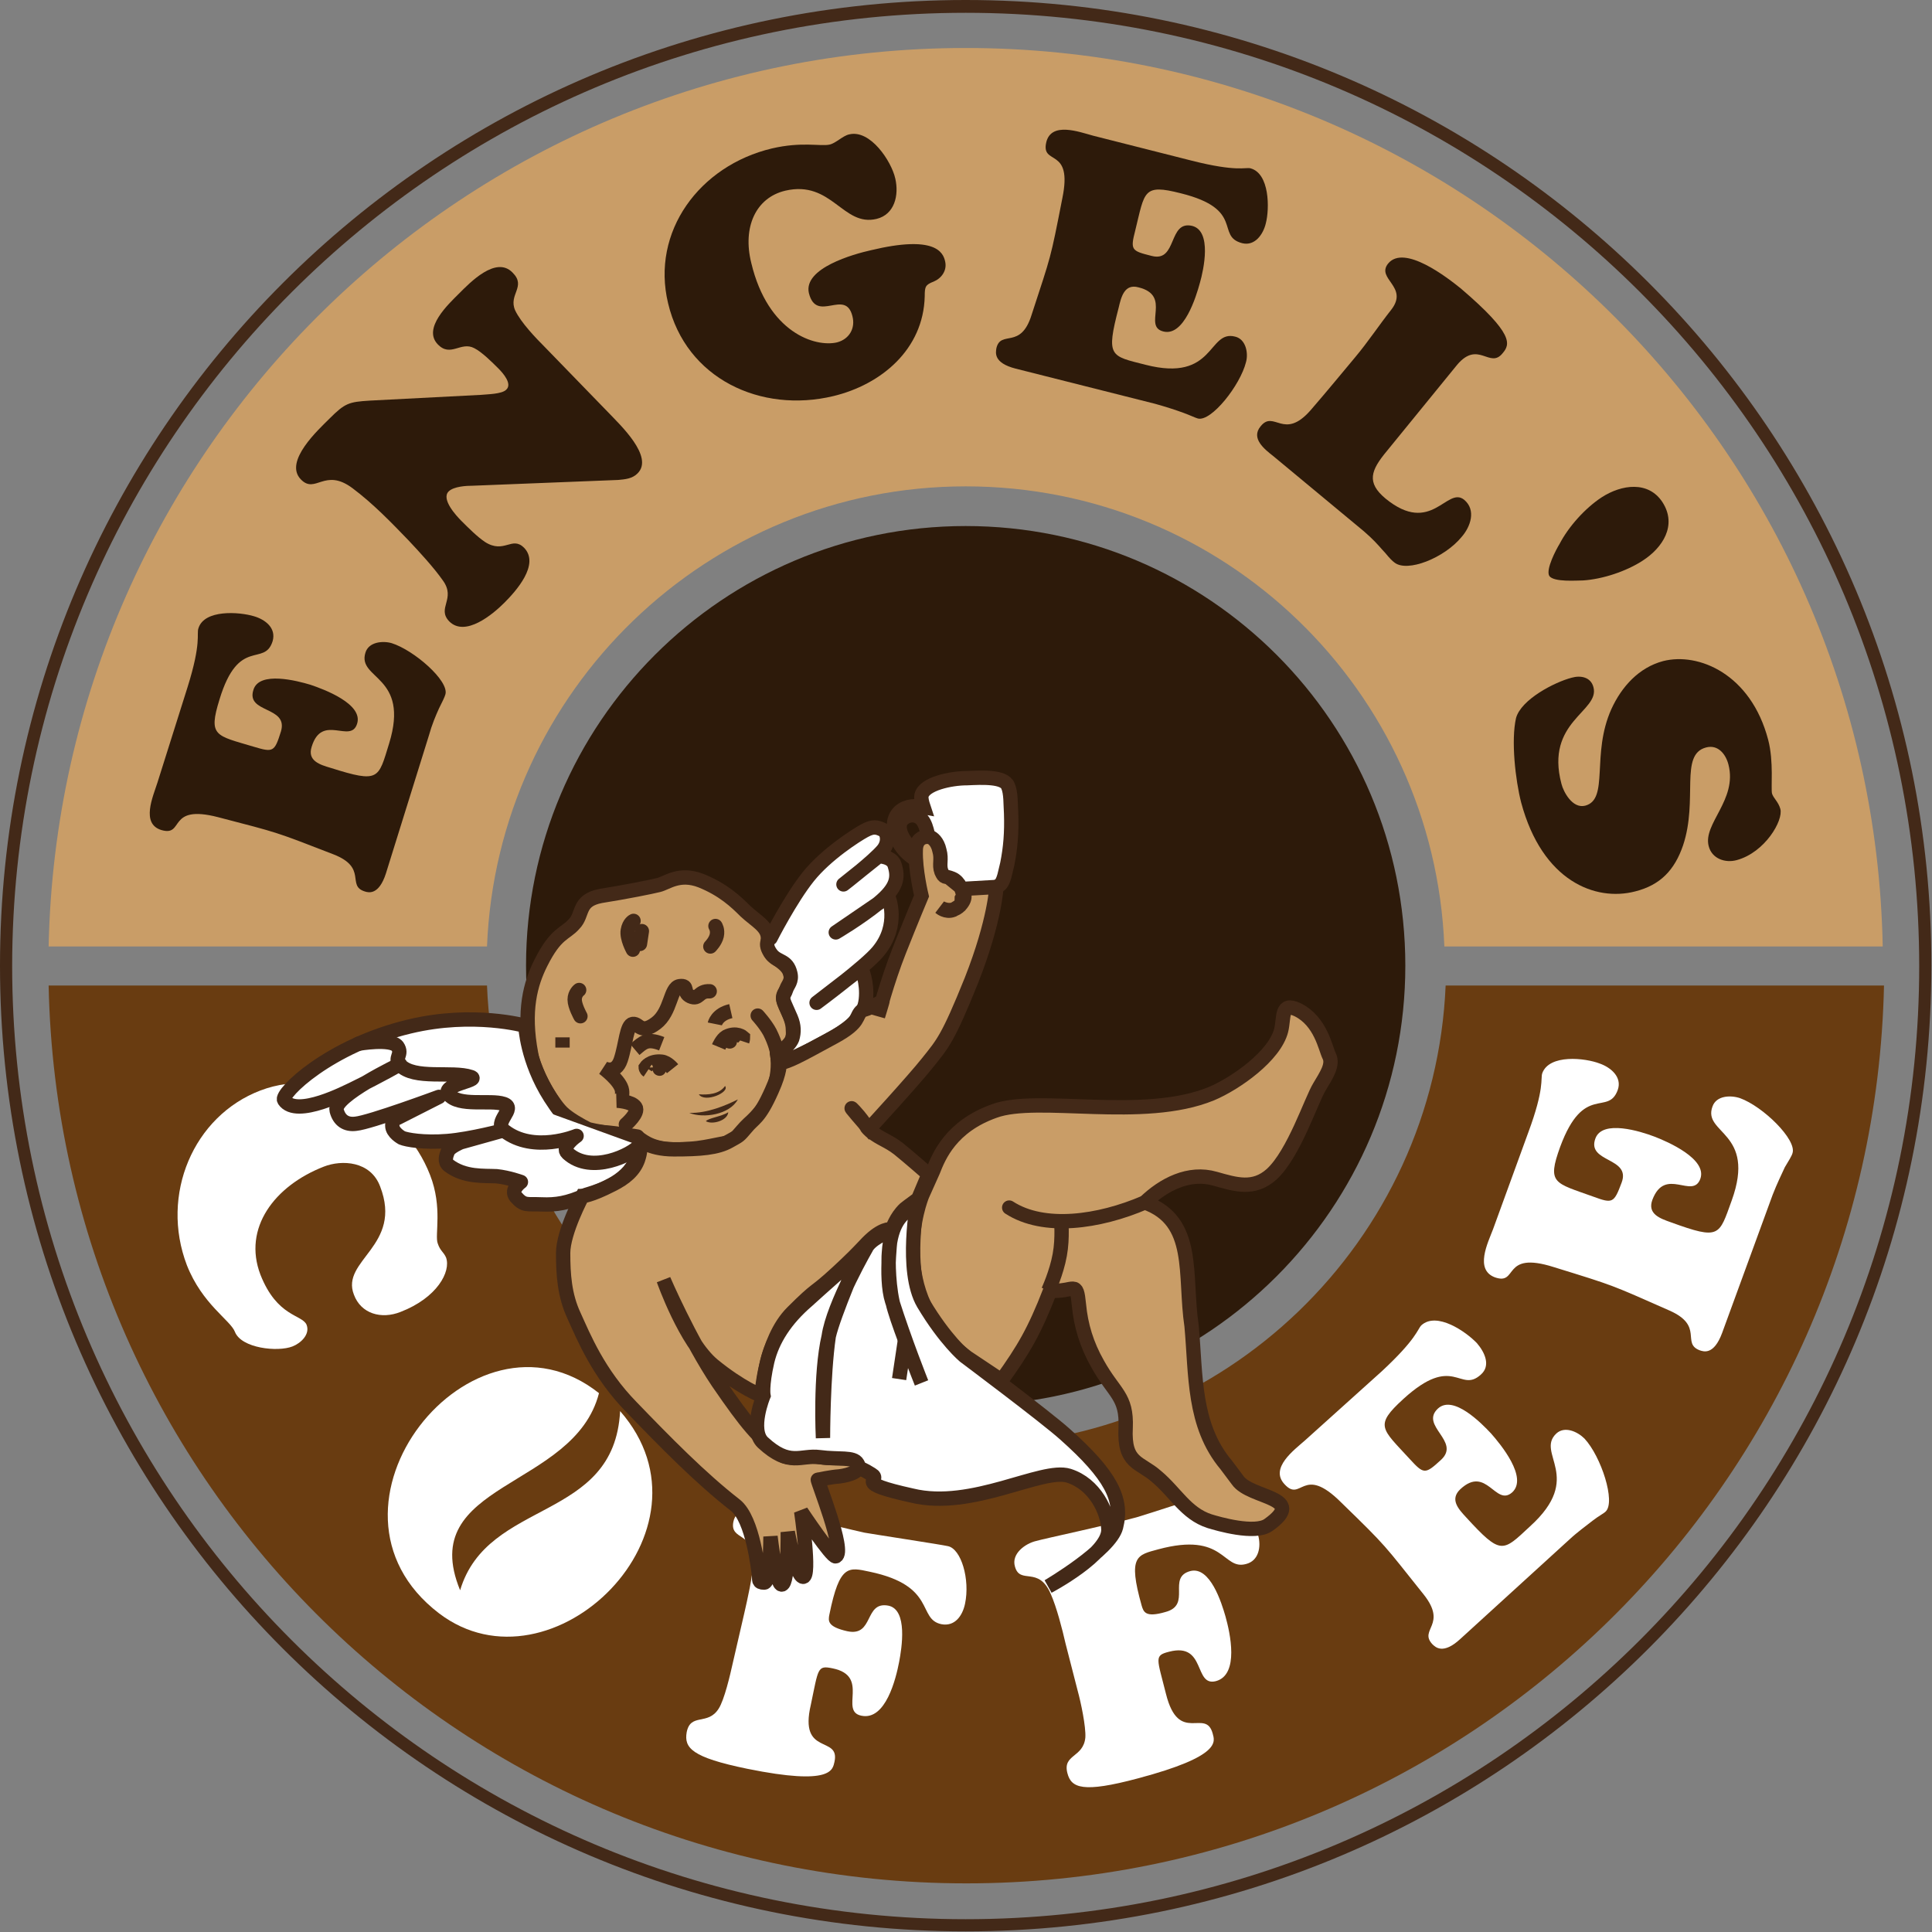 <?xml version="1.0" encoding="utf-8"?>
<!-- Generator: Adobe Illustrator 26.3.1, SVG Export Plug-In . SVG Version: 6.00 Build 0)  -->
<svg version="1.1" id="Calque_1" xmlns="http://www.w3.org/2000/svg" xmlns:xlink="http://www.w3.org/1999/xlink" x="0px" y="0px"
	 viewBox="0 0 301.9 301.9" style="enable-background:new 0 0 301.9 301.9;" xml:space="preserve">
<rect x="0" y="0" width="301.9" height="301.9" fill="#808080" stroke="none"/>
<style type="text/css">
	.st0{clip-path:url(#SVGID_00000147184550409663091510000008762939758429003147_);fill:#2D1A0A;}
	.st1{clip-path:url(#SVGID_00000147184550409663091510000008762939758429003147_);fill:#432918;}
	.st2{clip-path:url(#SVGID_00000147184550409663091510000008762939758429003147_);fill:#C99D67;}
	.st3{clip-path:url(#SVGID_00000147184550409663091510000008762939758429003147_);fill:#693C11;}
	.st4{clip-path:url(#SVGID_00000147184550409663091510000008762939758429003147_);fill:#FFFFFF;}
	
		.st5{clip-path:url(#SVGID_00000147184550409663091510000008762939758429003147_);fill:none;stroke:#432918;stroke-width:2.242;stroke-linecap:round;stroke-linejoin:round;}
	.st6{clip-path:url(#SVGID_00000147184550409663091510000008762939758429003147_);fill:none;stroke:#432918;stroke-width:2.242;}
	
		.st7{clip-path:url(#SVGID_00000147184550409663091510000008762939758429003147_);fill:none;stroke:#432918;stroke-width:2.242;stroke-linecap:round;}
	.st8{fill:none;stroke:#432918;stroke-width:2.242;}
	.st9{clip-path:url(#SVGID_00000003082921891798300780000017375185170525597625_);fill:#C99D67;}
	.st10{clip-path:url(#SVGID_00000003082921891798300780000017375185170525597625_);fill:none;stroke:#432918;stroke-width:2.242;}
	
		.st11{clip-path:url(#SVGID_00000003082921891798300780000017375185170525597625_);fill:none;stroke:#432918;stroke-width:2.242;stroke-linecap:round;stroke-linejoin:round;}
	.st12{fill:none;stroke:#432918;stroke-width:2.242;stroke-linecap:round;}
	.st13{clip-path:url(#SVGID_00000072237970978211252120000013860670063532441216_);fill:#C99D67;}
	
		.st14{clip-path:url(#SVGID_00000072237970978211252120000013860670063532441216_);fill:none;stroke:#432918;stroke-width:2.242;stroke-linecap:round;}
	.st15{clip-path:url(#SVGID_00000000926397109491589780000010603409239803918724_);fill:#C99D67;}
	
		.st16{clip-path:url(#SVGID_00000000926397109491589780000010603409239803918724_);fill:none;stroke:#432918;stroke-width:2.242;stroke-linecap:round;}
	.st17{clip-path:url(#SVGID_00000000926397109491589780000010603409239803918724_);fill:none;stroke:#432918;stroke-width:2.242;}
	.st18{clip-path:url(#SVGID_00000000926397109491589780000010603409239803918724_);fill:#432918;}
	.st19{clip-path:url(#SVGID_00000000926397109491589780000010603409239803918724_);fill:#FFFFFF;}
</style>
<g>
	<defs>
		<rect id="SVGID_1_" width="301.9" height="301.9"/>
	</defs>
	<clipPath id="SVGID_00000109741887470607263380000006999586341376095908_">
		<use xlink:href="#SVGID_1_"  style="overflow:visible;"/>
	</clipPath>
	<path style="clip-path:url(#SVGID_00000109741887470607263380000006999586341376095908_);fill:#2D1A0A;" d="M219.6,150.9
		c0,37.9-30.8,68.7-68.7,68.7c-37.9,0-68.7-30.8-68.7-68.7c0-37.9,30.8-68.7,68.7-68.7C188.9,82.2,219.6,113,219.6,150.9"/>
	<path style="clip-path:url(#SVGID_00000109741887470607263380000006999586341376095908_);fill:#432918;" d="M150.9,299.9
		c-82.3,0-149-66.7-149-149C2,68.7,68.7,2,150.9,2c82.3,0,149,66.7,149,149C299.9,233.2,233.2,299.9,150.9,299.9 M150.9,0
		C67.6,0,0,67.6,0,150.9c0,83.4,67.6,150.9,150.9,150.9c83.4,0,150.9-67.6,150.9-150.9C301.9,67.6,234.3,0,150.9,0"/>
	<path style="clip-path:url(#SVGID_00000109741887470607263380000006999586341376095908_);fill:#C99D67;" d="M150.9,76
		c40.4,0,73.2,31.9,74.8,71.9h68.5C292.7,70.1,229.1,7.5,150.9,7.5C72.8,7.5,9.2,70.1,7.6,147.9h68.5C77.7,107.9,110.6,76,150.9,76"
		/>
	<path style="clip-path:url(#SVGID_00000109741887470607263380000006999586341376095908_);fill:#693C11;" d="M150.9,225.9
		c-40.4,0-73.2-31.9-74.8-71.9H7.6c1.6,77.8,65.2,140.3,143.4,140.3c78.2,0,141.7-62.6,143.4-140.3h-68.5
		C224.2,193.9,191.3,225.9,150.9,225.9"/>
	<path style="clip-path:url(#SVGID_00000109741887470607263380000006999586341376095908_);fill:#2D1A0A;" d="M29.3,107.4
		c2.2-7,1.4-8.3,1.7-9.2c0.9-3,6.4-2.6,8.7-1.9c1.7,0.5,3.5,1.8,2.9,3.9c-1.3,4.1-5.3-0.8-8.3,9.1c-1.8,5.8-0.6,5.6,5.4,7.4
		c3,0.9,3.2,0.8,4.2-2.4c1.2-4-5.5-2.8-4.3-6.5c0.9-3,6.9-1.4,8.9-0.8c2.1,0.7,8.3,3,7.3,6.1c-1,3.2-5.5-1.7-7.1,3.6
		c-0.7,2.2,1.3,2.8,3,3.3c7.6,2.4,7.4,1.7,9.1-3.8c3.3-10.7-5-10-3.7-14.2c0.5-1.7,2.7-1.9,4.1-1.5c3.5,1.1,9,5.9,8.4,8
		c-0.1,0.4-0.5,1.2-1,2.2c-0.5,1.1-1.1,2.5-1.6,4.3l-6.7,21.5c-1.1,3.4-2.7,3-3.3,2.8c-2.9-0.9,0.5-3.7-4.9-5.8
		c-9.3-3.6-8.4-3.3-18-5.8c-8.1-2.1-5.2,3.1-8.9,2c-3.2-1-1.3-5.2-0.6-7.4L29.3,107.4z"/>
	<path style="clip-path:url(#SVGID_00000109741887470607263380000006999586341376095908_);fill:#2D1A0A;" d="M75.2,61.7
		c0.9-0.1,3.2-0.1,3.9-0.8c1-0.9-0.5-2.6-1.2-3.3c-1-1-2.6-2.6-3.8-3.2c-2.1-1.1-3.7,1.5-5.7-0.6c-2.4-2.5,1.7-6.3,3.3-7.9
		c1.7-1.7,5.8-6,8.4-3.3c2.2,2.2-0.7,3.4,0.4,5.9c0.9,1.9,3.2,4.3,4.7,5.8l9.9,10.2c1.7,1.8,7.2,6.9,4.5,9.5c-0.8,0.8-1.9,0.9-3,1
		l-22.7,0.9c-1,0-3,0.1-3.8,0.9c-1.2,1.2,1.2,3.8,2,4.6c1.1,1.1,2.5,2.5,3.7,3.3c3,1.9,4.2-1,6.1,0.9c2.5,2.6-1.3,6.8-3.1,8.6
		c-1.8,1.8-6.1,5.4-8.6,2.9c-2-2.1,1.1-3.5-1-6.4c-1.4-2-3.7-4.5-5.4-6.3c-2.7-2.8-5.5-5.7-8.7-8.1c-4.4-3.3-5.8,1-8.1-1.4
		c-2.7-2.8,2.8-7.8,4.5-9.5c2.4-2.4,3-2.6,6.3-2.8L75.2,61.7z"/>
	<path style="clip-path:url(#SVGID_00000109741887470607263380000006999586341376095908_);fill:#2D1A0A;" d="M130.8,53.5
		c1.9-0.5,2.9-2.2,2.4-4.1c-1.1-4.4-5.6,1.2-6.8-3.6c-0.9-3.9,7-6.1,9.7-6.7c10-2.4,11.3,0.3,11.6,1.8c0.3,1.4-0.6,2.6-1.8,3.1
		c-1.3,0.5-1.4,0.8-1.4,2.3c-0.2,8.3-6.8,13.8-14.3,15.6c-11.3,2.7-23-2.7-25.8-14.5c-2.7-11.2,4.9-21.5,16.2-24.2
		c4.7-1.1,7.6-0.3,9-0.6c1-0.2,2.1-1.4,3.1-1.6c3.3-0.8,6.6,4.2,7.2,6.9c0.6,2.6-0.1,5.6-2.9,6.3c-5.3,1.3-7-6.1-14.3-4.4
		c-4.6,1.1-6.7,5.7-5.3,11.3C120,52,127.4,54.3,130.8,53.5"/>
	<path style="clip-path:url(#SVGID_00000109741887470607263380000006999586341376095908_);fill:#2D1A0A;" d="M186.2,25.1
		c7.1,1.8,8.4,1,9.2,1.2c3,0.8,3,6.3,2.4,8.6c-0.4,1.7-1.7,3.6-3.7,3.1c-4.2-1.1,0.5-5.3-9.6-7.8c-5.9-1.5-5.6-0.3-7.1,5.8
		c-0.8,3.1-0.6,3.2,2.6,4c4,1,2.5-5.6,6.3-4.7c3.1,0.8,1.8,6.8,1.2,8.9c-0.6,2.2-2.5,8.4-5.7,7.6c-3.3-0.8,1.4-5.6-3.9-6.9
		c-2.2-0.6-2.7,1.5-3.1,3.2c-2,7.7-1.3,7.5,4.2,8.9c10.9,2.8,9.7-5.5,14-4.4c1.7,0.4,2.1,2.6,1.7,4c-0.9,3.6-5.4,9.3-7.5,8.8
		c-0.4-0.1-1.2-0.5-2.3-0.9c-1.1-0.4-2.6-0.9-4.4-1.4l-21.8-5.5c-3.5-0.9-3.1-2.5-3-3.2c0.7-2.9,3.8,0.3,5.5-5.2
		c3.1-9.5,2.9-8.5,4.8-18.2c1.7-8.2-3.4-5-2.5-8.8c0.8-3.2,5.1-1.6,7.3-1L186.2,25.1z"/>
	<path style="clip-path:url(#SVGID_00000109741887470607263380000006999586341376095908_);fill:#2D1A0A;" d="M199,71.3
		c-1.4-1.1-3.6-2.8-2-4.7c2.1-2.6,3.6,2.3,7.8-2.5c2.6-3,4.8-5.7,6.9-8.2c2.1-2.5,3.8-5.1,5.7-7.5c2.8-3.6-2.4-4.8-0.5-7.2
		c2.5-3.1,9.3,2.2,11.4,3.9c8.3,7.1,7.7,8.7,6.5,10.1c-2,2.5-3.8-2.1-7.1,1.8l-11,13.5c-2.5,3-3.2,4.9-0.2,7.4
		c7.2,5.9,9.6-2,12.3,0.2c1.9,1.6,1,4.2-0.4,5.8c-2.7,3.3-8.5,5.6-10.5,4c-0.8-0.6-1.2-1.3-1.9-2c-0.7-0.8-1.5-1.7-2.9-2.9L199,71.3
		z"/>
	<path style="clip-path:url(#SVGID_00000109741887470607263380000006999586341376095908_);fill:#2D1A0A;" d="M256.7,87.6
		c-2.6,1.7-6.3,2.9-9.3,3.1c-1,0-4.6,0.3-5.3-0.7c-0.6-1,1.1-4.2,1.6-5c1.4-2.7,4-5.6,6.6-7.3c3.1-2,7.3-2.6,9.5,0.8
		C262.1,82.1,259.8,85.6,256.7,87.6"/>
	<path style="clip-path:url(#SVGID_00000109741887470607263380000006999586341376095908_);fill:#2D1A0A;" d="M259.9,103.3
		c5.5-1.4,13.7,2,16.4,12.3c0.9,3.4,0.4,7.6,0.6,8.4c0.2,0.7,1,1.3,1.3,2.4c0.5,1.8-2.4,6.8-6.8,8c-1.8,0.5-3.9-0.2-4.4-2.2
		c-0.9-3.5,4.5-7.2,3.1-12.7c-0.4-1.6-1.6-3.2-3.5-2.7c-4.2,1.1-1.2,8.1-3.6,15.3c-1.3,3.8-3.5,6.2-7.5,7.2
		c-6.2,1.6-14.5-1.6-17.8-13.9c-0.9-3.5-1.6-9.7-0.8-13.2c0.8-2.9,6-5.6,8.7-6.3c1.4-0.4,3-0.1,3.4,1.5c1,3.8-7.6,5.3-5,15.1
		c0.3,1.2,1.7,3.9,3.7,3.4c3.8-1,0.9-8,4.1-15.1C253.4,107.3,256.1,104.3,259.9,103.3"/>
	<path style="clip-path:url(#SVGID_00000109741887470607263380000006999586341376095908_);fill:#FFFFFF;" d="M67.2,183.6
		c2,5.1,0.7,9.4,1.2,10.7c0.4,1.2,0.9,1.3,1.3,2.2c0.8,2.2-1.4,6.3-7.1,8.5c-3,1.2-6.2,0.3-7.3-2.7c-2.1-5.4,7.7-7.6,4.1-16.9
		c-1.5-4-6-4.2-8.8-3.1c-7.7,3-12.7,9.6-9.9,16.9c2.6,6.6,6.5,6.2,7.2,7.8c0.6,1.5-0.9,2.9-2.2,3.4c-2.3,0.9-8,0.3-9-2.3
		c-0.7-1.8-5.1-4.3-7.5-10.4c-4.2-11,1-23.3,11.5-27.3C51.2,166.4,63.2,173.3,67.2,183.6"/>
	<path style="clip-path:url(#SVGID_00000109741887470607263380000006999586341376095908_);fill:#FFFFFF;" d="M116.3,252.1
		c0.5-2.2,1.3-5.7,1.4-7.9c0.3-4.9-3.7-3.4-3.1-6.4c0.4-2.1,3-2.5,4.8-2.1c1.4,0.3,11.2,2.8,15.7,3.8c1.1,0.2,12.2,1.9,13,2.1
		c2.1,0.4,3.5,5.2,2.7,9c-0.4,1.9-1.6,3.6-3.7,3.2c-3.8-0.8-0.7-6-11.2-8.2c-3.3-0.7-4.7-1.2-6.3,6.7c-0.2,1-0.3,1.9,2.8,2.6
		c4.2,0.9,2.6-4.7,6.4-4c3.1,0.6,2.1,6.7,1.7,8.8c-0.5,2.6-2.1,9.2-5.9,8.4c-3.5-0.7,1.4-6.2-4.5-7.4c-2.4-0.5-2.2,0-3.4,5.7
		c-1.9,8.1,4.6,4.7,3.7,8.9c-0.3,1.2-0.3,3.8-13.6,1.1c-8.8-1.8-9.9-3.3-9.5-5.7c0.6-3.1,3.3-1,5-3.7c0.9-1.4,1.8-5.3,2.2-7.1
		L116.3,252.1z"/>
	<path style="clip-path:url(#SVGID_00000109741887470607263380000006999586341376095908_);fill:#FFFFFF;" d="M166.5,256.8
		c-0.5-2.2-1.4-5.7-2.3-7.7c-1.9-4.5-4.8-1.4-5.6-4.3c-0.6-2,1.6-3.6,3.3-4c1.4-0.4,11.3-2.5,15.7-3.7c1.1-0.3,11.8-3.8,12.5-4
		c2.1-0.6,5.5,3.1,6.5,6.8c0.5,1.8,0.1,4-1.9,4.5c-3.7,1-3.3-5.1-13.7-2.3c-3.3,0.9-4.8,1-2.6,8.8c0.3,1,0.6,1.9,3.7,1
		c4.2-1.1,0.2-5.4,3.9-6.4c3.1-0.8,4.9,5,5.5,7.1c0.7,2.5,2.2,9.1-1.5,10.1c-3.5,0.9-1.5-6.1-7.3-4.6c-2.4,0.6-1.9,1-0.5,6.6
		c2,8,6.2,2.1,7.3,6.2c0.3,1.2,1.5,3.5-11.7,7c-8.6,2.3-10.4,1.5-11-0.8c-0.8-3,2.5-2.4,2.8-5.6c0.1-1.7-0.7-5.5-1.2-7.3
		L166.5,256.8z"/>
	<path style="clip-path:url(#SVGID_00000109741887470607263380000006999586341376095908_);fill:#FFFFFF;" d="M215.9,214.3
		c5.5-5.1,5.6-6.6,6.2-7.2c2.4-2.2,7,1,8.7,2.8c1.2,1.4,2.2,3.5,0.6,4.9c-3.3,3-4.2-3.4-12.1,3.8c-4.6,4.2-3.4,4.6,1,9.4
		c2.2,2.4,2.4,2.4,4.9,0.1c3.1-2.9-3.4-5.3-0.5-8c2.4-2.2,6.8,2.3,8.3,3.9c1.5,1.7,5.8,6.9,3.3,9.2c-2.6,2.3-4-4.3-8.1-0.5
		c-1.7,1.6-0.3,3.1,0.9,4.4c5.5,6,5.7,5.4,10,1.4c8.5-7.7,0.8-11.4,4.1-14.5c1.3-1.2,3.3-0.3,4.4,0.8c2.6,2.8,4.9,9.9,3.3,11.4
		c-0.3,0.3-1.1,0.7-2,1.4c-1,0.8-2.3,1.7-3.7,3l-17,15.5c-2.7,2.5-3.9,1.3-4.4,0.8c-2.1-2.3,2.4-3-1.3-7.7c-6.4-8-5.6-7.3-12.9-14.4
		c-6.1-6.1-6.2,0.1-8.9-2.9c-2.3-2.5,1.5-5.3,3.2-6.8L215.9,214.3z"/>
	<path style="clip-path:url(#SVGID_00000109741887470607263380000006999586341376095908_);fill:#FFFFFF;" d="M238.8,177
		c2.6-7,1.9-8.4,2.2-9.3c1.1-3,6.7-2.4,9-1.5c1.7,0.6,3.5,2.1,2.8,4.1c-1.5,4.2-5.3-1.1-9,8.9c-2.1,5.8-0.9,5.6,5.2,7.8
		c3,1.1,3.2,1,4.4-2.2c1.5-4-5.5-3.1-4.1-6.9c1.1-3,7.1-1.1,9.2-0.3c2.1,0.8,8.3,3.5,7.2,6.6c-1.2,3.3-5.5-2-7.5,3.3
		c-0.8,2.2,1.2,2.9,2.9,3.5c7.7,2.8,7.5,2.1,9.5-3.4c3.9-10.8-4.6-10.4-3-14.7c0.6-1.7,2.8-1.8,4.3-1.3c3.6,1.3,8.9,6.5,8.2,8.6
		c-0.1,0.4-0.6,1.2-1.2,2.2c-0.5,1.1-1.2,2.5-1.9,4.3l-7.9,21.6c-1.3,3.5-2.9,2.9-3.5,2.7c-2.9-1.1,0.7-3.8-4.7-6.2
		c-9.3-4.1-8.4-3.8-18.1-6.8c-8.2-2.6-5.5,2.9-9.2,1.6c-3.2-1.2-1.1-5.4-0.3-7.5L238.8,177z"/>
	<path style="clip-path:url(#SVGID_00000109741887470607263380000006999586341376095908_);fill:#C99D67;" d="M121.5,164.7
		c-0.2,0.1,1.4,5.7-4.5,10.9c-1.5,1.4-2.1,2.8-3.5,3c-2,0.3-4.4,1.1-8.4,1c-3.7-0.1-5-1.7-5.4-1.8c-1.8-0.2-7.6-1.2-7.9-1.4
		c-1-0.5-3-1.6-4-2.6c-1.6-1.6-4.3-6.1-4.8-9.1c-1.3-6.8-0.1-11,1.5-14.2c2.4-4.8,3.8-4.5,5.2-6.1c1.5-1.5,0.5-3.7,4.2-4.4
		c3.8-0.6,7.8-1.4,9-1.7c1.3-0.3,3.2-2,6.6-0.7c3.5,1.4,5.5,3.3,7,4.8c1.6,1.5,3.5,2.4,3.5,4.2c0,0.8,0,1.5,0.4,2.3
		c0.5,0.9,2.7,1.6,3.1,3.3c0.4,1.9-0.7,2.1-1.1,3.4c-0.3,1.2,1.5,3.1,1.5,5.3C124.1,163.4,122.9,163.9,121.5,164.7"/>
	
		<path style="clip-path:url(#SVGID_00000109741887470607263380000006999586341376095908_);fill:none;stroke:#432918;stroke-width:2.242;stroke-linecap:round;stroke-linejoin:round;" d="
		M121.5,164.7c-0.2,0.1,1.4,5.7-4.5,10.9c-1.5,1.4-2.1,2.8-3.5,3c-2,0.3-4.4,1.1-8.4,1c-3.7-0.1-5-1.7-5.4-1.8
		c-1.8-0.2-7.6-1.2-7.9-1.4c-1-0.5-3-1.6-4-2.6c-1.6-1.6-4.3-6.1-4.8-9.1c-1.3-6.8-0.1-11,1.5-14.2c2.4-4.8,3.8-4.5,5.2-6.1
		c1.5-1.5,0.5-3.7,4.2-4.4c3.8-0.6,7.8-1.4,9-1.7c1.3-0.3,3.2-2,6.6-0.7c3.5,1.4,5.5,3.3,7,4.8c1.6,1.5,3.5,2.4,3.5,4.2
		c0,0.8,0,1.5,0.4,2.3c0.5,0.9,2.7,1.6,3.1,3.3c0.4,1.9-0.7,2.1-1.1,3.4c-0.3,1.2,1.5,3.1,1.5,5.3
		C124.1,163.4,122.9,163.9,121.5,164.7"/>
	<path style="clip-path:url(#SVGID_00000109741887470607263380000006999586341376095908_);fill:#FFFFFF;" d="M146,134.2
		c-0.1-0.8-0.5-1.6-0.7-2.6c-0.5-1.7-0.6-3.6-2.1-4.1c-1.1-0.4-2.5,0.4-2.6,1.4c-0.2,1.6,1.3,3.3,2.3,4.1
		C143.8,133.7,144.8,134,146,134.2 M144,124.3c0.4-1.8,4.5-2.7,7.1-2.7c2.3-0.1,5.8-0.3,6.4,1.2c0.5,1.1,0.4,2.9,0.5,4.3
		c0.1,3-0.1,5.4-0.6,7.9c-0.3,1.1-0.5,2.8-1.2,3.3c-1.4,1.2-6.3,1.8-7.8,0.7c-0.5-0.3-0.7-1-1-1.6c-0.3-0.5-0.6-1.5-1-1.8
		c-0.3-0.2-0.9-0.2-1.2-0.3c-2.1-0.7-4.1-2.1-5-4.2c-1.5-3.3,0.5-5.7,4.1-5C144.1,125.5,143.9,124.8,144,124.3"/>
	
		<path style="clip-path:url(#SVGID_00000109741887470607263380000006999586341376095908_);fill:none;stroke:#432918;stroke-width:2.242;" d="
		M146,134.2c-0.1-0.8-0.5-1.6-0.7-2.6c-0.5-1.7-0.6-3.6-2.1-4.1c-1.1-0.4-2.5,0.4-2.6,1.4c-0.2,1.6,1.3,3.3,2.3,4.1
		C143.8,133.7,144.8,134,146,134.2z M144,124.3c0.4-1.8,4.5-2.7,7.1-2.7c2.3-0.1,5.8-0.3,6.4,1.2c0.5,1.1,0.4,2.9,0.5,4.3
		c0.1,3-0.1,5.4-0.6,7.9c-0.3,1.1-0.5,2.8-1.2,3.3c-1.4,1.2-6.3,1.8-7.8,0.7c-0.5-0.3-0.7-1-1-1.6c-0.3-0.5-0.6-1.5-1-1.8
		c-0.3-0.2-0.9-0.2-1.2-0.3c-2.1-0.7-4.1-2.1-5-4.2c-1.5-3.3,0.5-5.7,4.1-5C144.1,125.5,143.9,124.8,144,124.3z"/>
	<path style="clip-path:url(#SVGID_00000109741887470607263380000006999586341376095908_);fill:#FFFFFF;" d="M121.7,166.3
		c0,0,3-1.2,6.7-3.2c4.6-2.4,6.6-4.2,6.9-6.9c0.3-2.7-0.7-4.9-0.7-4.9l-7,5.4c0,0,7.7-5.7,9.6-8c3.5-4.2,1.6-8.6,1.6-8.6l-8.2,5.6
		c0,0,3.6-2.1,6.7-4.6c2.9-2.4,3.1-4,2.5-5.9c-0.4-1.4-2.5-1.4-2.5-1.4l-5.5,4.4c0,0,4.7-3.6,6.2-5.4c1.1-1.4,0.5-2.9,0-3.1
		c-1-0.5-1.6-0.6-2.9,0.1c-1.3,0.7-6,3.7-8.8,7.2c-2.8,3.5-5.9,9.6-5.9,9.6s-1.3,0.7,0.2,2.6c1,1.2,2.4,0.8,2.9,2.9
		c0.3,1.2-0.4,1.8-0.6,2.4c-0.3,0.9-0.4,0.7-0.5,1.3c-0.1,0.6,0.3,1.2,1.2,3.3c0.5,1.2,0.5,2.2,0.2,3.2c-0.5,1.3-2.4,2.3-2.4,2.3
		L121.7,166.3z"/>
	
		<path style="clip-path:url(#SVGID_00000109741887470607263380000006999586341376095908_);fill:none;stroke:#432918;stroke-width:2.242;stroke-linecap:round;stroke-linejoin:round;" d="
		M121.7,166.3c0,0,3-1.2,6.7-3.2c4.6-2.4,6.6-4.2,6.9-6.9c0.3-2.7-0.7-4.9-0.7-4.9l-7,5.4c0,0,7.7-5.7,9.6-8
		c3.5-4.2,1.6-8.6,1.6-8.6l-8.2,5.6c0,0,3.6-2.1,6.7-4.6c2.9-2.4,3.1-4,2.5-5.9c-0.4-1.4-2.5-1.4-2.5-1.4l-5.5,4.4
		c0,0,4.7-3.6,6.2-5.4c1.1-1.4,0.5-2.9,0-3.1c-1-0.5-1.6-0.6-2.9,0.1c-1.3,0.7-6,3.7-8.8,7.2c-2.8,3.5-5.9,9.6-5.9,9.6
		s-1.3,0.7,0.2,2.6c1,1.2,2.4,0.8,2.9,2.9c0.3,1.2-0.4,1.8-0.6,2.4c-0.3,0.9-0.4,0.7-0.5,1.3c-0.1,0.6,0.3,1.2,1.2,3.3
		c0.5,1.2,0.5,2.2,0.2,3.2c-0.5,1.3-2.4,2.3-2.4,2.3L121.7,166.3z"/>
	<path style="clip-path:url(#SVGID_00000109741887470607263380000006999586341376095908_);fill:#FFFFFF;" d="M98.3,183
		c2.4-2.9,1.3-5.4,1.3-5.4s-0.5-0.1-3.5-0.5c-3-0.4-3.5,0-5.1-0.8c-1.8-1-2.5-0.9-5-4.8c-3.7-5.8-3.9-11.2-3.9-11.2S74,158,64,160.4
		c-12.6,3-20.2,10.5-19.6,11.5c1.9,2.9,10-1.4,10.7-1.7c4.5-2.2,7.4-3.9,7.4-3.9s-10.5,5-9.9,7.2c0.4,1.6,1.5,2.3,3,2.1
		c2.2-0.2,13-4.2,13-4.2l-6.5,3.3c0,0-0.8,0.1-0.8,1.2c0,1.1,1.5,1.9,1.5,1.9c0.7,0.3,3.4,0.8,7.1,0.5c3.7-0.3,8.9-1.7,8.9-1.7
		l-6.8,1.9c0,0-1.7,0.7-2,1.4c-0.3,0.7-0.6,1.6,0.1,2.2c2.5,1.9,5.5,1.6,7.5,1.7c1.9,0.2,3.8,0.9,3.8,0.9s-1.7,1.2-0.8,2.3
		c1.3,1.5,1.7,1.1,4,1.2c2.3,0.1,4.1-0.2,6.8-1.4C91.2,186.7,95.8,185.9,98.3,183"/>
	
		<path style="clip-path:url(#SVGID_00000109741887470607263380000006999586341376095908_);fill:none;stroke:#432918;stroke-width:2.242;stroke-linecap:round;stroke-linejoin:round;" d="
		M98.3,183c2.4-2.9,1.3-5.4,1.3-5.4s-0.5-0.1-3.5-0.5c-3-0.4-3.5,0-5.1-0.8c-1.8-1-2.5-0.9-5-4.8c-3.7-5.8-3.9-11.2-3.9-11.2
		S74,158,64,160.4c-12.6,3-20.2,10.5-19.6,11.5c1.9,2.9,10-1.4,10.7-1.7c4.5-2.2,7.4-3.9,7.4-3.9s-10.5,5-9.9,7.2
		c0.4,1.6,1.5,2.3,3,2.1c2.2-0.2,13-4.2,13-4.2l-6.5,3.3c0,0-0.8,0.1-0.8,1.2c0,1.1,1.5,1.9,1.5,1.9c0.7,0.3,3.4,0.8,7.1,0.5
		c3.7-0.3,8.9-1.7,8.9-1.7l-6.8,1.9c0,0-1.7,0.7-2,1.4c-0.3,0.7-0.6,1.6,0.1,2.2c2.5,1.9,5.5,1.6,7.5,1.7c1.9,0.2,3.8,0.9,3.8,0.9
		s-1.7,1.2-0.8,2.3c1.3,1.5,1.7,1.1,4,1.2c2.3,0.1,4.1-0.2,6.8-1.4C91.2,186.7,95.8,185.9,98.3,183z"/>
	<path style="clip-path:url(#SVGID_00000109741887470607263380000006999586341376095908_);fill:#FFFFFF;" d="M56,163.1
		c0,0,5.1-0.9,6.1,0.4c0.9,1.3-0.6,1.8,0.4,2.9c2.2,2.4,8.2,0.9,11.1,1.9c1.5,0.5-4.7,1.2-3.5,2.7c1.6,2,6.5,0.8,8.6,1.5
		c2.1,0.7-1.7,2.8,0.1,4.2c4.6,3.6,11.3,0.8,11.3,0.8s-2.5,1.7-1.4,2.7c3.7,3.4,10.1,0.2,11.2-1.2"/>
	
		<path style="clip-path:url(#SVGID_00000109741887470607263380000006999586341376095908_);fill:none;stroke:#432918;stroke-width:2.242;stroke-linecap:round;stroke-linejoin:round;" d="
		M56,163.1c0,0,5.1-0.9,6.1,0.4c0.9,1.3-0.6,1.8,0.4,2.9c2.2,2.4,8.2,0.9,11.1,1.9c1.5,0.5-4.7,1.2-3.5,2.7c1.6,2,6.5,0.8,8.6,1.5
		c2.1,0.7-1.7,2.8,0.1,4.2c4.6,3.6,11.3,0.8,11.3,0.8s-2.5,1.7-1.4,2.7c3.7,3.4,10.1,0.2,11.2-1.2"/>
	<path style="clip-path:url(#SVGID_00000109741887470607263380000006999586341376095908_);fill:#C99D67;" d="M150,141.5
		c1.3-1.4,0.4-2.1,0.4-2.1s-0.4-1.6-1.6-2.1c-1.2-0.5-1.2,0-1.7-1.1c-0.4-1.1,0.1-1.9-0.3-3.3c-0.3-1.4-1.1-2-1.5-2.1
		c-1-0.2-2.2,0.3-2.2,2.1c-0.1,3,0.9,7.1,0.9,7.1s-1.6,3.8-3.5,8.6c-1.9,4.8-3.3,10.2-3.3,10.2s0.8-2.6,0.7-2.4
		c-0.1,0.2-1.9,1-2.1,1.1c-0.4,0.2-0.9,0.3-1.1,0.4c-1.1,0.9-0.1,1.8-4.3,4.1c-6.4,3.5-6.7,3.6-8.6,4.2c0,0,0.2,1.1-1.2,4.2
		c-2,4.5-2.8,4.3-4,5.8c-1.2,1.4-1,1.2-2.6,2.1c-1.9,1.1-4.6,1.3-8.7,1.3c-4.1,0-5.6-1.7-5.6-1.7s0.8,1,0,3.3c-0.6,1.7-2,2.9-4,3.9
		c-3.5,1.8-4.7,1.8-4.7,1.8s-3,5.6-3,8.9c0,3.3,0.2,6.6,1.7,9.8c1.5,3.3,3.8,9,9,14.3c5.2,5.4,10.8,11.1,16.2,15.3
		c2.8,2.2,3.6,10.3,3.7,10.9c0.1,0.7-0.2,1.2,0.8,1.2c1,0.1,1-7.2,1-7.2s0.9,7.8,1.8,7.5c1-0.3,0.9-8.2,0.9-8.2s1.3,6.9,2.4,7
		c1.2,0-0.3-10.2-0.3-10.2s4.8,7.2,5.4,7c1.6-0.7-3-12-2.8-12l0.2,0c0,0,1.8-0.4,3.2-0.5c1.5-0.2,3.5-0.8,2.9-2
		c-0.6-1.3-3.3-0.6-5.9-1c-2.8-0.4-4.8,0.7-6.5-0.6c-3.3-2.6-4.9-4.4-9.5-11.1c-4.5-6.7-8.5-16-8.5-16s3.4,9.7,7.7,13.3
		c4.4,3.6,7.6,4.8,7.6,4.8s0.5-8.7,4.8-13c4.3-4.3,3.1-2.6,7.1-6.3c4-3.7,4.2-4.3,5.5-5.4c1.9-1.6,3-1.3,3-1.3s0.6-1.9,2-3.2
		c0.6-0.5,2.2-1.6,2.1-1.6l1.6-3.8c0,0-3.2-2.8-4.7-4c-1.7-1.3-2.8-1.5-4.3-2.7c-0.3-0.3-0.6-0.5-0.7-0.8c-0.6-0.8-0.8-1.2-1.9-2.4
		c-1.7-1.8,2.3,2.8,2.3,2.8s6.9-7.5,9.2-10.4c2.3-2.9,3.1-3.6,6.8-12.8c3.7-9.4,3.9-14.6,3.9-14.6l-5.2,0.3c0,0,0.5,0.4-0.2,1.5
		C150.3,140.9,150.2,141.2,150,141.5c-0.4,0.3-0.8,0.5-1.1,0.7c-1.1,0.4-2-0.4-2-0.4S148.6,142.9,150,141.5"/>
	
		<path style="clip-path:url(#SVGID_00000109741887470607263380000006999586341376095908_);fill:none;stroke:#432918;stroke-width:2.242;" d="
		M150,141.5c1.3-1.4,0.4-2.1,0.4-2.1s-0.4-1.6-1.6-2.1c-1.2-0.5-1.2,0-1.7-1.1c-0.4-1.1,0.1-1.9-0.3-3.3c-0.3-1.4-1.1-2-1.5-2.1
		c-1-0.2-2.2,0.3-2.2,2.1c-0.1,3,0.9,7.1,0.9,7.1s-1.6,3.8-3.5,8.6c-1.9,4.8-3.3,10.2-3.3,10.2s0.8-2.6,0.7-2.4
		c-0.1,0.2-1.9,1-2.1,1.1c-0.4,0.2-0.9,0.3-1.1,0.4c-1.1,0.9-0.1,1.8-4.3,4.1c-6.4,3.5-6.7,3.6-8.6,4.2c0,0,0.2,1.1-1.2,4.2
		c-2,4.5-2.8,4.3-4,5.8c-1.2,1.4-1,1.2-2.6,2.1c-1.9,1.1-4.6,1.3-8.7,1.3c-4.1,0-5.6-1.7-5.6-1.7s0.8,1,0,3.3c-0.6,1.7-2,2.9-4,3.9
		c-3.5,1.8-4.7,1.8-4.7,1.8s-3,5.6-3,8.9c0,3.3,0.2,6.6,1.7,9.8c1.5,3.3,3.8,9,9,14.3c5.2,5.4,10.8,11.1,16.2,15.3
		c2.8,2.2,3.6,10.3,3.7,10.9c0.1,0.7-0.2,1.2,0.8,1.2c1,0.1,1-7.2,1-7.2s0.9,7.8,1.8,7.5c1-0.3,0.9-8.2,0.9-8.2s1.3,6.9,2.4,7
		c1.2,0-0.3-10.2-0.3-10.2s4.8,7.2,5.4,7c1.6-0.7-3-12-2.8-12l0.2,0c0,0,1.8-0.4,3.2-0.5c1.5-0.2,3.5-0.8,2.9-2
		c-0.6-1.3-3.3-0.6-5.9-1c-2.8-0.4-4.8,0.7-6.5-0.6c-3.3-2.6-4.9-4.4-9.5-11.1c-4.5-6.7-8.5-16-8.5-16s3.4,9.7,7.7,13.3
		c4.4,3.6,7.6,4.8,7.6,4.8s0.5-8.7,4.8-13c4.3-4.3,3.1-2.6,7.1-6.3c4-3.7,4.2-4.3,5.5-5.4c1.9-1.6,3-1.3,3-1.3s0.6-1.9,2-3.2
		c0.6-0.5,2.2-1.6,2.1-1.6l1.6-3.8c0,0-3.2-2.8-4.7-4c-1.7-1.3-2.8-1.5-4.3-2.7c-0.3-0.3-0.6-0.5-0.7-0.8c-0.6-0.8-0.8-1.2-1.9-2.4
		c-1.7-1.8,2.3,2.8,2.3,2.8s6.9-7.5,9.2-10.4c2.3-2.9,3.1-3.6,6.8-12.8c3.7-9.4,3.9-14.6,3.9-14.6l-5.2,0.3c0,0,0.5,0.4-0.2,1.5
		C150.3,140.9,150.2,141.2,150,141.5c-0.4,0.3-0.8,0.5-1.1,0.7c-1.1,0.4-2-0.4-2-0.4S148.6,142.9,150,141.5z"/>
	<path style="clip-path:url(#SVGID_00000109741887470607263380000006999586341376095908_);fill:#C99D67;" d="M178.9,187.9
		c2.9-2.8,6.9-4.9,11-3.7c3.2,0.9,6,1.8,8.8-0.7c3.5-3.2,6.2-11.6,7.5-13.7c1-1.7,2.2-3.4,1.5-4.8c-0.6-1.2-1.3-5.4-4.9-7.2
		c-2.7-1.3-2.1,1.2-2.6,3.2c-1,4-7.1,8.3-10.9,9.9c-10.7,4.4-27.1,0.2-33.9,2.7c-6.8,2.4-8.7,7.1-9.6,9.4l-1.7,3.8
		c-0.2,0.5-6.1,15.3,7,25.3l5.4,3.6c3.5-4.9,5.1-7.6,7.6-14c3.9,0.2,4.1-1.8,4.5,2.2c0.3,3.2,1.2,6.2,2.9,9.2c2.6,4.7,4.6,5,4.4,10
		c-0.3,5.7,2.2,5.3,4.8,7.6c3,2.5,4.6,5.8,8.3,7c1.3,0.4,7.1,2.1,9.2,0.6c6.2-4.4-2.8-4.1-4.8-7l-1.8-2.4
		c-5.2-6.2-4.7-14.1-5.4-21.7C185,199.2,187,190.8,178.9,187.9"/>
	
		<path style="clip-path:url(#SVGID_00000109741887470607263380000006999586341376095908_);fill:none;stroke:#432918;stroke-width:2.242;" d="
		M178.9,187.9c2.9-2.8,6.9-4.9,11-3.7c3.2,0.9,6,1.8,8.8-0.7c3.5-3.2,6.2-11.6,7.5-13.7c1-1.7,2.2-3.4,1.5-4.8
		c-0.6-1.2-1.3-5.4-4.9-7.2c-2.7-1.3-2.1,1.2-2.6,3.2c-1,4-7.1,8.3-10.9,9.9c-10.7,4.4-27.1,0.2-33.9,2.7c-6.8,2.4-8.7,7.1-9.6,9.4
		l-1.7,3.8c-0.2,0.5-6.1,15.3,7,25.3l5.4,3.6c3.5-4.9,5.1-7.6,7.6-14c3.9,0.2,4.1-1.8,4.5,2.2c0.3,3.2,1.2,6.2,2.9,9.2
		c2.6,4.7,4.6,5,4.4,10c-0.3,5.7,2.2,5.3,4.8,7.6c3,2.5,4.6,5.8,8.3,7c1.3,0.4,7.1,2.1,9.2,0.6c6.2-4.4-2.8-4.1-4.8-7l-1.8-2.4
		c-5.2-6.2-4.7-14.1-5.4-21.7C185,199.2,187,190.8,178.9,187.9"/>
	<path style="clip-path:url(#SVGID_00000109741887470607263380000006999586341376095908_);fill:#C99D67;" d="M157.7,188.7
		c5.4,3.5,14,2.3,21.2-0.8"/>
	
		<path style="clip-path:url(#SVGID_00000109741887470607263380000006999586341376095908_);fill:none;stroke:#432918;stroke-width:2.242;stroke-linecap:round;" d="
		M157.7,188.7c5.4,3.5,14,2.3,21.2-0.8"/>
	<path style="clip-path:url(#SVGID_00000109741887470607263380000006999586341376095908_);fill:#C99D67;" d="M97.8,175.7
		c0,0,2.1-1.8,1.5-2.7c-0.6-0.9-2.9-1-2.9-1s1-0.1,0.8-1.6c-0.2-1.5-2.9-3.5-2.9-3.5s1.9,1.1,2.7-1.3c0.8-2.4,0.9-5.5,1.9-5.6
		c1-0.1,1.2,1.7,3.6-0.1c2.4-1.8,2.2-5.6,3.7-5.8c1.5-0.2,0.4,1,1.7,1.6c1.4,0.6,1.2-0.9,3-0.8"/>
	
		<path style="clip-path:url(#SVGID_00000109741887470607263380000006999586341376095908_);fill:none;stroke:#432918;stroke-width:2.242;stroke-linecap:round;" d="
		M97.8,175.7c0,0,2.1-1.8,1.5-2.7c-0.6-0.9-2.9-1-2.9-1s1-0.1,0.8-1.6c-0.2-1.5-2.9-3.5-2.9-3.5s1.9,1.1,2.7-1.3
		c0.8-2.4,0.9-5.5,1.9-5.6c1-0.1,1.2,1.7,3.6-0.1c2.4-1.8,2.2-5.6,3.7-5.8c1.5-0.2,0.4,1,1.7,1.6c1.4,0.6,1.2-0.9,3-0.8"/>
	<path style="clip-path:url(#SVGID_00000109741887470607263380000006999586341376095908_);fill:#FFFFFF;" d="M167,230.6
		c4.1,1.3,6.1,5.6,6.2,8.4c0.1,3.9-9.4,8.9-9.4,8.9s9.7-5.7,10.6-9.3c1.1-4.3-0.8-8.1-8-14.5c-3-2.7-15.7-12.2-15.7-12.2
		s-3-2.5-6.4-8.2c-3-5.1-0.9-16.2-0.9-16.2s-0.9,0.5-1.9,1.8c-0.4,0.6-2.3,1.6-2.6,6.5c-0.1,1-0.1,5.7,0.9,8.9
		c0.9,3.1,4.2,11.4,4.2,11.4s-2.6-6.5-4.6-12.8c-1.2-3.7-0.1-11-0.1-11s-2.6,0.9-3.7,2.3c-0.1,0.1-5.4,9.3-6.1,14.2
		c-0.9,6.2-0.9,15.9-0.9,15.9s-0.5-9.9,0.9-15.9c0.8-3.5,4.9-12.9,4.9-12.9s-6.8,6-8.2,7.3c-3.5,3-5.5,6.2-6.3,9.5
		c-0.9,3.9-0.6,5.4-0.6,5.4s-2.2,5.3-0.1,7.3c4.2,3.9,5.9,1.9,8.9,2.3c3,0.4,5.3-0.1,5.9,1c0.8,1.5-0.5,0,2.2,1.7
		c1.7,1-3.2,1.2,6.3,3.3C151.9,236,162.8,229.3,167,230.6"/>
	
		<path style="clip-path:url(#SVGID_00000109741887470607263380000006999586341376095908_);fill:none;stroke:#432918;stroke-width:2.242;" d="
		M167,230.6c4.1,1.3,6.1,5.6,6.2,8.4c0.1,3.9-9.4,8.9-9.4,8.9s9.7-5.7,10.6-9.3c1.1-4.3-0.8-8.1-8-14.5c-3-2.7-15.7-12.2-15.7-12.2
		s-3-2.5-6.4-8.2c-3-5.1-0.9-16.2-0.9-16.2s-0.9,0.5-1.9,1.8c-0.4,0.6-2.3,1.6-2.6,6.5c-0.1,1-0.1,5.7,0.9,8.9
		c0.9,3.1,4.2,11.4,4.2,11.4s-2.6-6.5-4.6-12.8c-1.2-3.7-0.1-11-0.1-11s-2.6,0.9-3.7,2.3c-0.1,0.1-5.4,9.3-6.1,14.2
		c-0.9,6.2-0.9,15.9-0.9,15.9s-0.5-9.9,0.9-15.9c0.8-3.5,4.9-12.9,4.9-12.9s-6.8,6-8.2,7.3c-3.5,3-5.5,6.2-6.3,9.5
		c-0.9,3.9-0.6,5.4-0.6,5.4s-2.2,5.3-0.1,7.3c4.2,3.9,5.9,1.9,8.9,2.3c3,0.4,5.3-0.1,5.9,1c0.8,1.5-0.5,0,2.2,1.7
		c1.7,1-3.2,1.2,6.3,3.3C151.9,236,162.8,229.3,167,230.6z"/>
</g>
<line class="st8" x1="141.4" y1="209.5" x2="140.5" y2="215.5"/>
<g>
	<defs>
		<rect id="SVGID_00000132058438798148474850000008215035301496983700_" width="301.9" height="301.9"/>
	</defs>
	<clipPath id="SVGID_00000155855453212585334210000008754262798377523390_">
		<use xlink:href="#SVGID_00000132058438798148474850000008215035301496983700_"  style="overflow:visible;"/>
	</clipPath>
	<path style="clip-path:url(#SVGID_00000155855453212585334210000008754262798377523390_);fill:#C99D67;" d="M163.8,201.7
		c0,0,1.3-2.8,1.8-5.6c0.5-2.7,0.2-5.6,0.2-5.6"/>
	
		<path style="clip-path:url(#SVGID_00000155855453212585334210000008754262798377523390_);fill:none;stroke:#432918;stroke-width:2.242;" d="
		M163.8,201.7c0,0,1.3-2.8,1.8-5.6c0.5-2.7,0.2-5.6,0.2-5.6"/>
	<path style="clip-path:url(#SVGID_00000155855453212585334210000008754262798377523390_);fill:#C99D67;" d="M99,143.9
		c0,0-0.7,0.3-0.9,1.5c-0.2,1.2,0.8,3,0.8,3"/>
	
		<path style="clip-path:url(#SVGID_00000155855453212585334210000008754262798377523390_);fill:none;stroke:#432918;stroke-width:2.242;stroke-linecap:round;stroke-linejoin:round;" d="
		M99,143.9c0,0-0.7,0.3-0.9,1.5c-0.2,1.2,0.8,3,0.8,3"/>
</g>
<line class="st12" x1="100.3" y1="145.5" x2="100" y2="147.5"/>
<g>
	<defs>
		<rect id="SVGID_00000112599219807851198710000018109294762600773255_" width="301.9" height="301.9"/>
	</defs>
	<clipPath id="SVGID_00000183244306078787246870000003969245394451915937_">
		<use xlink:href="#SVGID_00000112599219807851198710000018109294762600773255_"  style="overflow:visible;"/>
	</clipPath>
	<path style="clip-path:url(#SVGID_00000183244306078787246870000003969245394451915937_);fill:#C99D67;" d="M90.5,154.7
		c0,0-0.7,0.5-0.7,1.5c0,1,0.9,2.6,0.9,2.6"/>
	
		<path style="clip-path:url(#SVGID_00000183244306078787246870000003969245394451915937_);fill:none;stroke:#432918;stroke-width:2.242;stroke-linecap:round;" d="
		M90.5,154.7c0,0-0.7,0.5-0.7,1.5c0,1,0.9,2.6,0.9,2.6"/>
	<path style="clip-path:url(#SVGID_00000183244306078787246870000003969245394451915937_);fill:#C99D67;" d="M111.8,144.7
		c0,0,0.4,0.6,0.2,1.5c-0.2,0.9-1,1.7-1,1.7"/>
	
		<path style="clip-path:url(#SVGID_00000183244306078787246870000003969245394451915937_);fill:none;stroke:#432918;stroke-width:2.242;stroke-linecap:round;" d="
		M111.8,144.7c0,0,0.4,0.6,0.2,1.5c-0.2,0.9-1,1.7-1,1.7"/>
</g>
<line class="st8" x1="87.9" y1="162.1" x2="87.9" y2="163.7"/>
<g>
	<defs>
		<rect id="SVGID_00000100355819961453637970000011713100655175066513_" width="301.9" height="301.9"/>
	</defs>
	<clipPath id="SVGID_00000167379332951628666010000007609290824524560525_">
		<use xlink:href="#SVGID_00000100355819961453637970000011713100655175066513_"  style="overflow:visible;"/>
	</clipPath>
	<path style="clip-path:url(#SVGID_00000167379332951628666010000007609290824524560525_);fill:#C99D67;" d="M121.4,164.3
		c0,0-0.2-1.2-1.1-3c-0.7-1.3-1.9-2.6-1.9-2.6"/>
	
		<path style="clip-path:url(#SVGID_00000167379332951628666010000007609290824524560525_);fill:none;stroke:#432918;stroke-width:2.242;stroke-linecap:round;" d="
		M121.4,164.3c0,0-0.2-1.2-1.1-3c-0.7-1.3-1.9-2.6-1.9-2.6"/>
	
		<path style="clip-path:url(#SVGID_00000167379332951628666010000007609290824524560525_);fill:none;stroke:#432918;stroke-width:2.242;" d="
		M111.7,160c0,0,0.3-1.5,2.5-2"/>
	
		<path style="clip-path:url(#SVGID_00000167379332951628666010000007609290824524560525_);fill:none;stroke:#432918;stroke-width:2.242;" d="
		M99.2,164c1.3-1.1,1.9-1.8,4.2-0.9"/>
	
		<path style="clip-path:url(#SVGID_00000167379332951628666010000007609290824524560525_);fill:none;stroke:#432918;stroke-width:2.242;" d="
		M112.3,163.6c0,0,0.5-1.2,1.2-1.6c1.6-0.8,2.6,0.1,2.6,0.1s0,0.3-0.1,0.6"/>
	<path style="clip-path:url(#SVGID_00000167379332951628666010000007609290824524560525_);fill:#432918;" d="M115.1,162.4
		c0.2,0.6-0.1,1.2-0.7,1.4c-0.6,0.2-1.2-0.1-1.4-0.7c-0.2-0.6,0.1-1.2,0.7-1.4C114.3,161.5,114.9,161.9,115.1,162.4"/>
	
		<path style="clip-path:url(#SVGID_00000167379332951628666010000007609290824524560525_);fill:none;stroke:#432918;stroke-width:2.242;" d="
		M105.1,167c0,0-0.8-1-1.7-1.1c-1.8-0.2-2.5,0.9-2.5,0.9s0,0.3,0.3,0.5"/>
	<path style="clip-path:url(#SVGID_00000167379332951628666010000007609290824524560525_);fill:#432918;" d="M109.2,171
		c1.4,0.1,3.2,0,4.1-1.3C114.1,170.7,110.1,172.4,109.2,171"/>
	<path style="clip-path:url(#SVGID_00000167379332951628666010000007609290824524560525_);fill:#432918;" d="M107.7,173.9
		c2.8,0.1,5.8-1.2,7.6-2.1C114,174.2,109.9,174.8,107.7,173.9"/>
	<path style="clip-path:url(#SVGID_00000167379332951628666010000007609290824524560525_);fill:#432918;" d="M110.3,175.2
		c0.4-0.5,2.4-0.7,3.5-1.4C113.7,175.1,111.3,175.8,110.3,175.2"/>
	<path style="clip-path:url(#SVGID_00000167379332951628666010000007609290824524560525_);fill:#C99D67;" d="M190.8,181.9
		c0.9,0.6,2,0.4,2.9,0.4C193.3,183.5,190.9,183.3,190.8,181.9"/>
	<path style="clip-path:url(#SVGID_00000167379332951628666010000007609290824524560525_);fill:#432918;" d="M104.1,167.2
		c-0.1,0.6-0.6,1-1.2,0.9c-0.6-0.1-1-0.6-0.9-1.2c0.1-0.6,0.6-1,1.2-0.9C103.7,166.1,104.2,166.6,104.1,167.2"/>
	<path style="clip-path:url(#SVGID_00000167379332951628666010000007609290824524560525_);fill:#FFFFFF;" d="M71.9,248.5
		c4.3-14.4,24.1-10.6,25-28c16.3,18.6-10.7,45-28.3,31.6C47,235.6,73.8,202,93.6,217.7C89.7,232.8,64.9,231.5,71.9,248.5"/>
</g>
</svg>
